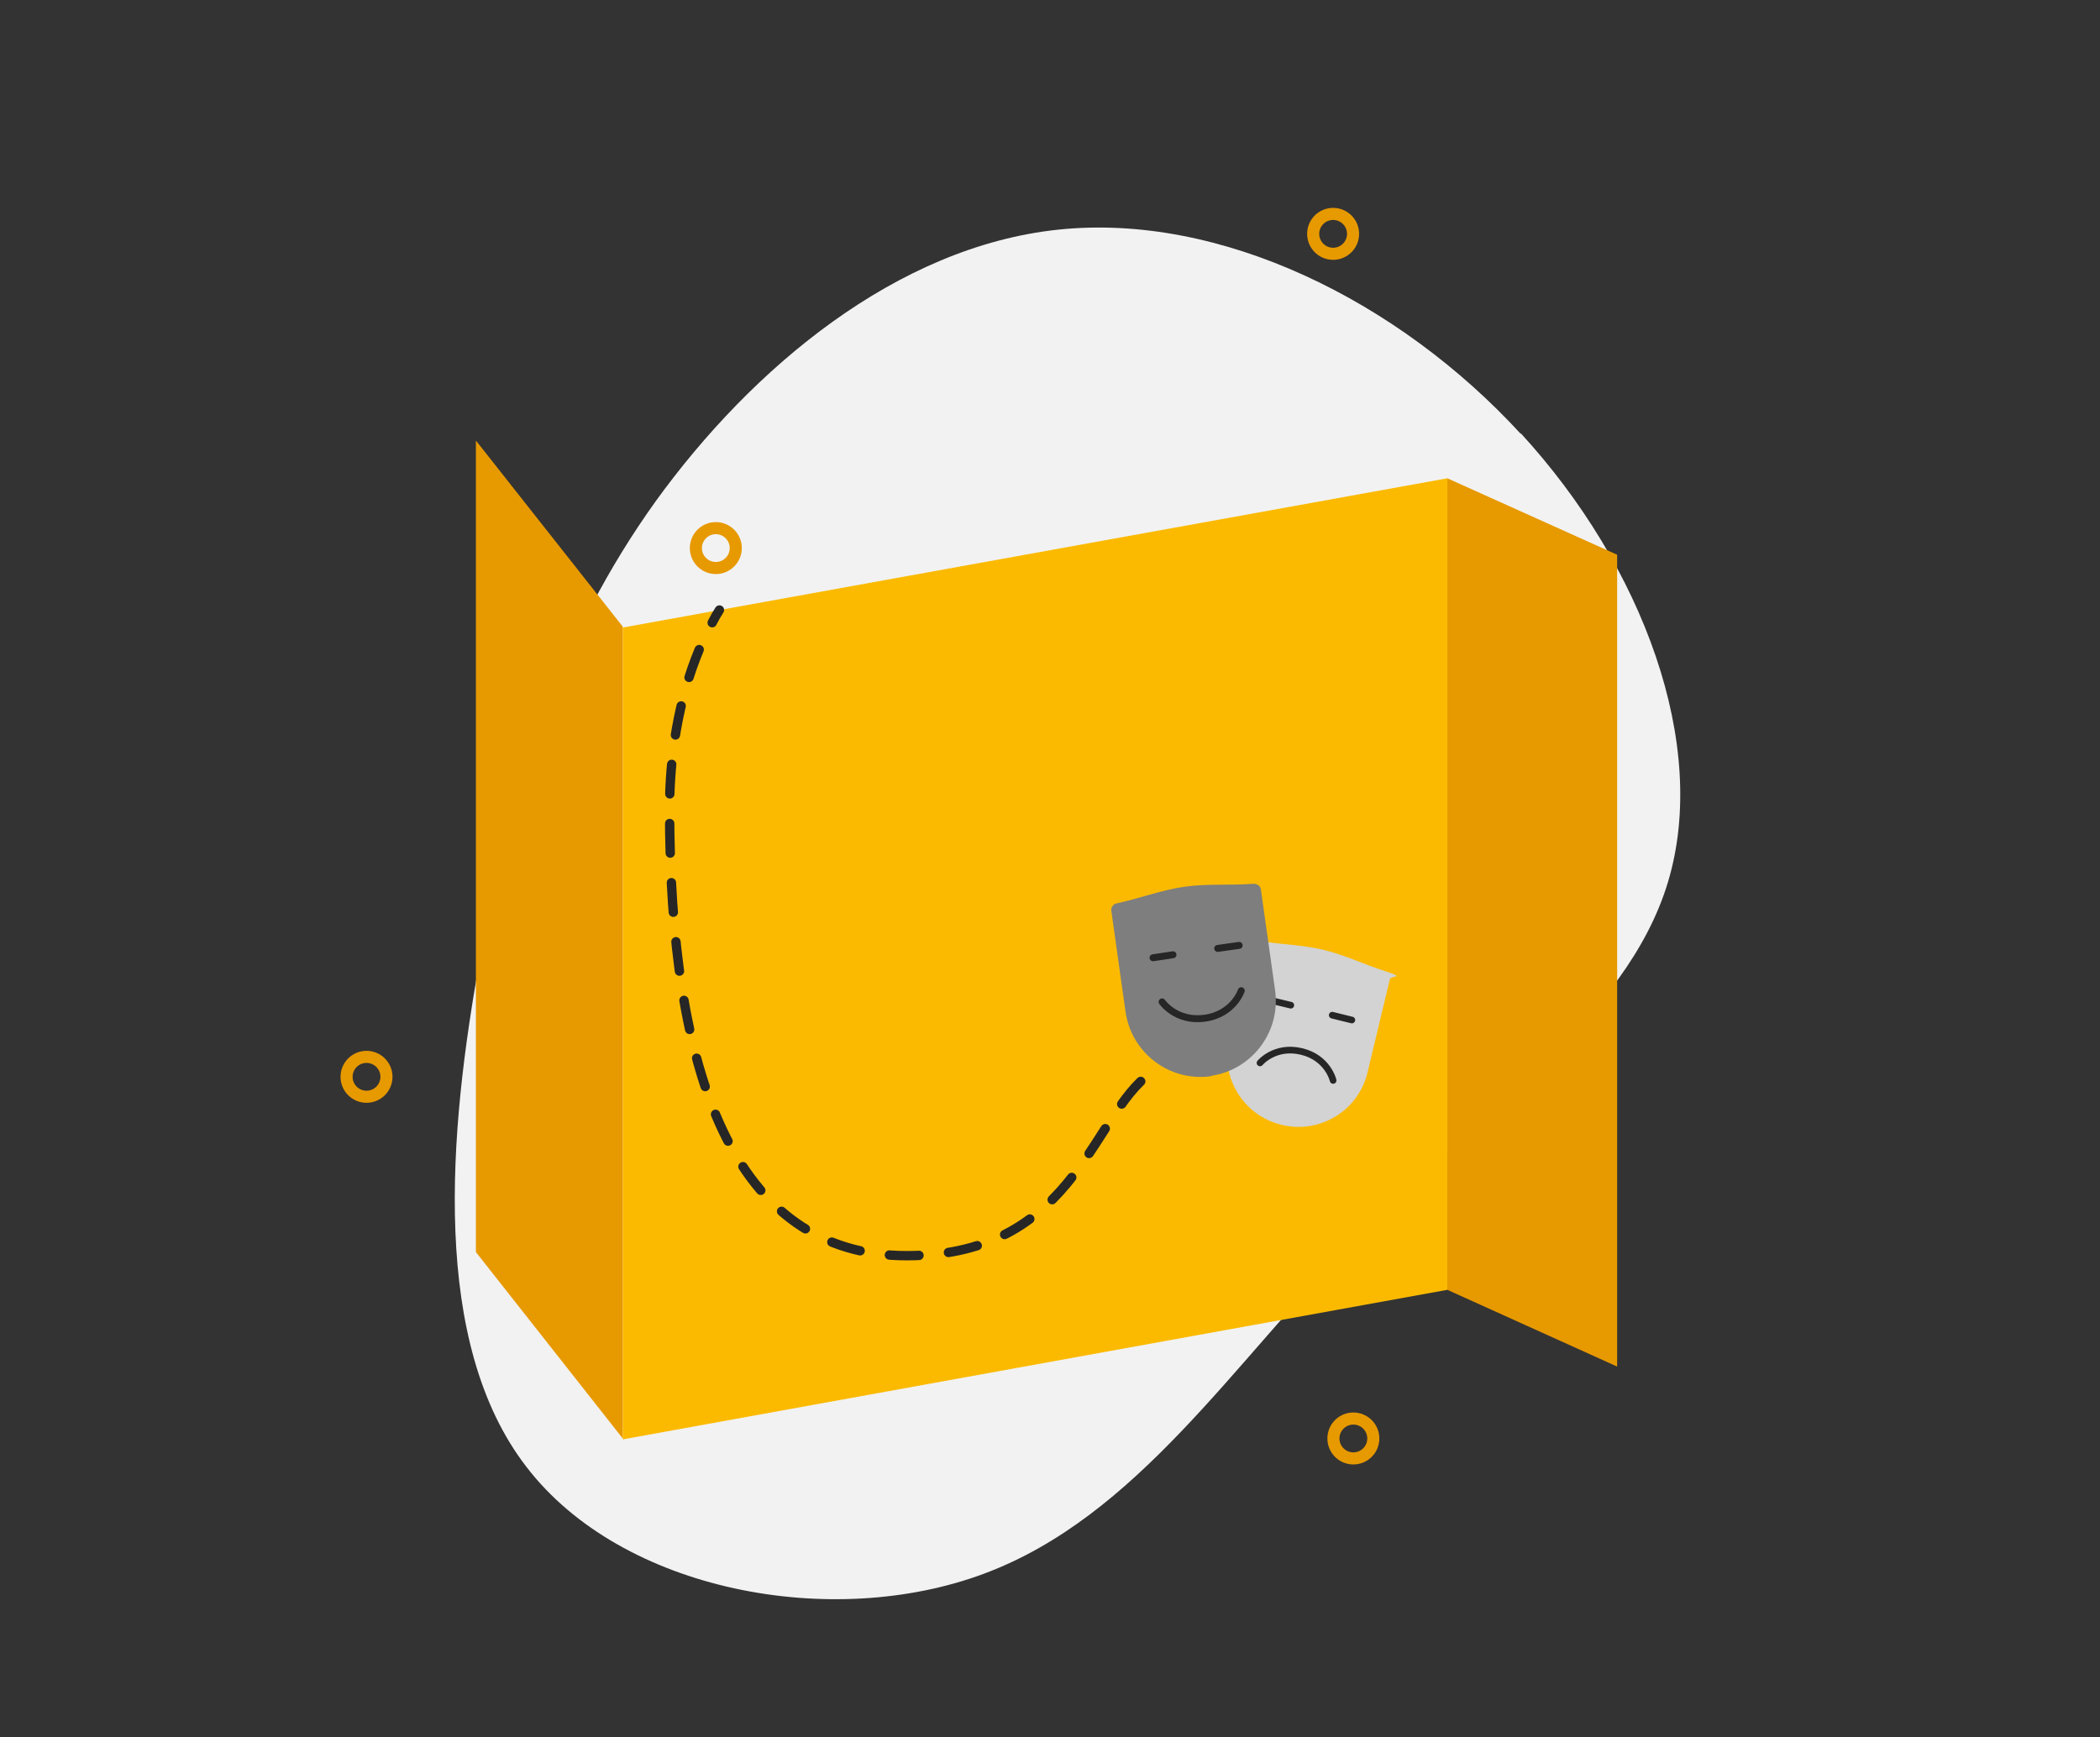 <?xml version="1.0" encoding="UTF-8"?>
<svg xmlns="http://www.w3.org/2000/svg" version="1.1" viewBox="0 0 695 575">
  <rect x="0" y="0" width="695" height="575" fill="#333333" stroke="none"/>
  <defs>
    <style>
      .cls-1 {
        fill: #7e7e7e;
      }

      .cls-1, .cls-2, .cls-3, .cls-4, .cls-5 {
        stroke-width: 0px;
      }

      .cls-6 {
        stroke-dasharray: 0 0 9.8 9.8;
      }

      .cls-6, .cls-7, .cls-8, .cls-9, .cls-10 {
        fill: none;
        stroke-linecap: round;
      }

      .cls-6, .cls-8, .cls-9, .cls-10 {
        stroke: #262626;
      }

      .cls-6, .cls-10 {
        stroke-linejoin: round;
        stroke-width: 3.1px;
      }

      .cls-2 {
        fill: #fbba00;
      }

      .cls-3 {
        fill: #d3d3d3;
      }

      .cls-7 {
        stroke: #e79900;
        stroke-width: 4px;
      }

      .cls-7, .cls-8, .cls-9 {
        stroke-miterlimit: 10;
      }

      .cls-4 {
        fill: #e79900;
      }

      .cls-8 {
        stroke-width: 2.3px;
      }

      .cls-9 {
        stroke-width: 2.2px;
      }

      .cls-5 {
        fill: #f2f2f2;
      }
    </style>
  </defs>
  <g id="Hintergrund">
    <path class="cls-5" d="M503.3,143.4c40.5,44.1,62.4,103.2,48.7,148.6-13.7,45.4-63.1,77-103.6,118.2-40.5,41.2-72.1,91.7-122.6,110.6-50.4,18.9-119.9,5.9-151.5-35.2-31.8-41.1-26-110.5-15.3-169.1,10.7-58.6,26.4-106.5,58-150.6,31.8-44,79.7-84.3,133.3-89.9,53.6-5.6,112.5,23.5,153,67.6Z"/>
  </g>
  <g id="Kringel">
    <circle class="cls-7" cx="236.9" cy="181.4" r="6.6"/>
    <circle class="cls-7" cx="441.2" cy="77.4" r="6.6"/>
    <circle class="cls-7" cx="447.9" cy="476.1" r="6.6"/>
    <circle class="cls-7" cx="121.3" cy="356.4" r="6.6"/>
  </g>
  <g id="Karte">
    <polygon class="cls-4" points="206.1 476.1 157.5 414.4 157.5 145.8 206.1 207.4 206.1 476.1"/>
    <polygon class="cls-2" points="479 426.9 206.1 476.4 206.1 207.7 479 158.3 479 426.9"/>
    <polygon class="cls-4" points="535.2 452.3 479 426.9 479 158.3 535.2 183.6 535.2 452.3"/>
  </g>
  <g id="Weg">
    <path class="cls-10" d="M238.1,201.9c-.9,1.4-1.7,2.8-2.4,4.2"/>
    <path class="cls-6" d="M231.4,215c-7,16.8-9.8,35.6-9.8,52.6,0,87,20.8,148,78.5,148s61.5-50,82.9-61.8"/>
  </g>
  <g id="Maske_traurig" data-name="Maske traurig">
    <path class="cls-10" d="M387.5,351.9c1.6-.4,3.2-.6,4.8-.6"/>
    <g>
      <path class="cls-3" d="M424.2,372.3h0c-12.7-3-20.5-15.8-17.4-28.4l7.4-30.9c.3-1.1,1.3-1.7,2.4-1.6,7.1,1.2,14.5,1.3,21.5,3s13.6,4.9,20.5,7.1,1.7,1.4,1.4,2.5l-7.4,30.9c-3,12.7-15.8,20.5-28.4,17.4Z"/>
      <line class="cls-9" x1="421" y1="331.2" x2="427.2" y2="332.7"/>
      <line class="cls-9" x1="440.9" y1="336" x2="447.4" y2="337.6"/>
      <path class="cls-9" d="M441.2,357.6s-1.7-7.5-10.5-9.6-13.7,3.8-13.7,3.8"/>
    </g>
  </g>
  <g id="Maske_glücklich" data-name="Maske glücklich">
    <g>
      <path class="cls-1" d="M400.8,356.2h0c-13.7,1.9-26.3-7.6-28.3-21.3l-4.7-33.4c-.2-1.2.6-2.2,1.7-2.5,7.5-1.6,14.8-4.4,22.4-5.5s15.4-.4,23-1c1.2,0,2.2.7,2.4,1.9l4.7,33.4c1.9,13.7-7.6,26.3-21.3,28.3Z"/>
      <line class="cls-8" x1="381.6" y1="317" x2="388.2" y2="316"/>
      <line class="cls-8" x1="403" y1="313.9" x2="410.1" y2="312.9"/>
      <path class="cls-8" d="M384.6,331.6s4.6,6.7,14.1,5.4,12.1-9.1,12.1-9.1"/>
    </g>
  </g>
</svg>